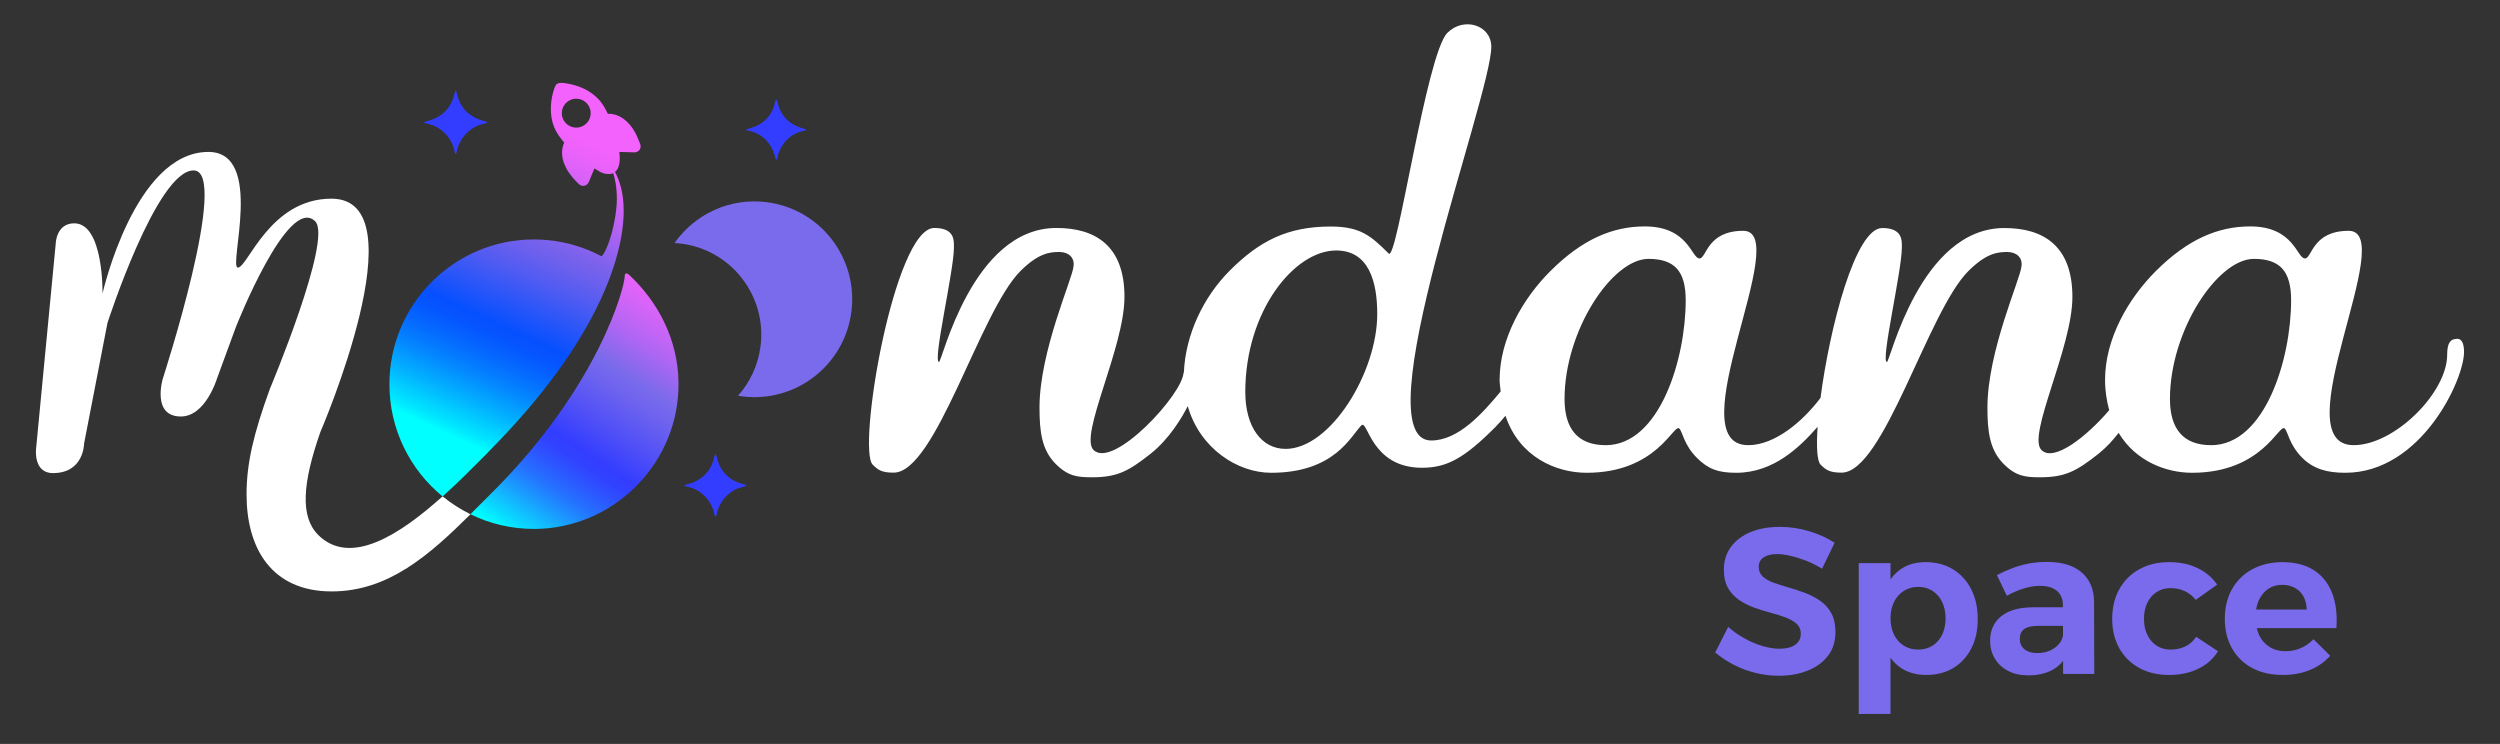 <?xml version="1.0" encoding="UTF-8"?> <svg xmlns="http://www.w3.org/2000/svg" xmlns:xlink="http://www.w3.org/1999/xlink" id="uuid-62405b16-98bd-4c5a-826b-8ab2586ee3af" data-name="Capa 1" viewBox="0 0 727.32 216.43"><rect x="0" y="0" width="727.32" height="216.43" fill="#333333" stroke="none"/><defs><style> .uuid-855004c4-ba7e-426a-a6ce-e6334ec7bd07 { fill: url(#uuid-078cc15a-8770-422b-b4a8-f1d5805decf7); } .uuid-297136d7-2601-4d30-beb8-0abe78bb7b49 { fill: #7a6bec; } .uuid-e3409644-8f0f-4cf9-9ba2-ee572f8821e1 { fill: url(#uuid-d085f231-241b-4708-85a4-4322aa658d9b); } .uuid-480aff47-8178-4c49-95a8-1a671cae465a { fill: #fff; } .uuid-3f8be190-552b-4f73-a774-d1768f90080d { fill: #333dff; } </style><linearGradient id="uuid-078cc15a-8770-422b-b4a8-f1d5805decf7" data-name="Degradado sin nombre 246" x1="151.71" y1="158.51" x2="200.79" y2="85.55" gradientUnits="userSpaceOnUse"><stop offset="0" stop-color="aqua"></stop><stop offset=".06" stop-color="#0bd4ff"></stop><stop offset=".14" stop-color="#199fff"></stop><stop offset=".21" stop-color="#2474ff"></stop><stop offset=".28" stop-color="#2c56ff"></stop><stop offset=".33" stop-color="#3143ff"></stop><stop offset=".37" stop-color="#333dff"></stop><stop offset=".48" stop-color="#5050f6"></stop><stop offset=".6" stop-color="#6e63ef"></stop><stop offset=".66" stop-color="#7a6bec"></stop><stop offset=".67" stop-color="#7f6aec"></stop><stop offset=".78" stop-color="#b166f3"></stop><stop offset=".88" stop-color="#d564f8"></stop><stop offset=".95" stop-color="#eb62fb"></stop><stop offset="1" stop-color="#f462fd"></stop></linearGradient><linearGradient id="uuid-d085f231-241b-4708-85a4-4322aa658d9b" data-name="Degradado sin nombre 247" x1="129.61" y1="126.01" x2="169.42" y2="39.76" gradientUnits="userSpaceOnUse"><stop offset="0" stop-color="aqua"></stop><stop offset=".03" stop-color="#00e7ff"></stop><stop offset=".12" stop-color="#02b2ff"></stop><stop offset=".2" stop-color="#0487ff"></stop><stop offset=".27" stop-color="#0569ff"></stop><stop offset=".33" stop-color="#0556ff"></stop><stop offset=".37" stop-color="#0650ff"></stop><stop offset=".43" stop-color="#2054fa"></stop><stop offset=".54" stop-color="#505bf2"></stop><stop offset=".62" stop-color="#6e60ed"></stop><stop offset=".66" stop-color="#7a62ec"></stop><stop offset=".67" stop-color="#7f62ec"></stop><stop offset=".78" stop-color="#b162f3"></stop><stop offset=".87" stop-color="#d562f8"></stop><stop offset=".95" stop-color="#eb62fb"></stop><stop offset="1" stop-color="#f462fd"></stop></linearGradient></defs><g><path class="uuid-297136d7-2601-4d30-beb8-0abe78bb7b49" d="M530.08,165.46c-1.48-.92-3.01-1.69-4.59-2.31-1.58-.62-3.1-1.1-4.56-1.44-1.46-.34-2.77-.51-3.93-.51-1.6,0-2.89.31-3.87.93-.98.62-1.47,1.55-1.47,2.79,0,1.16.41,2.11,1.23,2.85.82.74,1.89,1.34,3.21,1.8,1.32.46,2.78.92,4.38,1.38,1.6.46,3.19.99,4.77,1.59,1.58.6,3.04,1.37,4.38,2.31,1.34.94,2.4,2.14,3.18,3.6.78,1.46,1.17,3.27,1.17,5.43,0,2.72-.72,5.02-2.16,6.9-1.44,1.88-3.41,3.32-5.91,4.32s-5.29,1.5-8.37,1.5c-2.32,0-4.6-.28-6.84-.84s-4.35-1.35-6.33-2.37c-1.98-1.02-3.77-2.21-5.37-3.57l3.78-7.44c1.44,1.28,3.03,2.4,4.77,3.36s3.49,1.7,5.25,2.22c1.76.52,3.38.78,4.86.78,1.96,0,3.49-.38,4.59-1.14,1.1-.76,1.65-1.84,1.65-3.24,0-1.2-.4-2.16-1.2-2.88s-1.86-1.33-3.18-1.83c-1.32-.5-2.78-.96-4.38-1.38-1.6-.42-3.2-.92-4.8-1.5-1.6-.58-3.06-1.32-4.38-2.22-1.32-.9-2.39-2.05-3.21-3.45-.82-1.4-1.23-3.18-1.23-5.34,0-2.56.68-4.77,2.04-6.63,1.36-1.86,3.26-3.3,5.7-4.32,2.44-1.02,5.28-1.53,8.52-1.53,2.96,0,5.84.43,8.64,1.29,2.8.86,5.24,1.97,7.32,3.33l-3.66,7.56Z"></path><path class="uuid-297136d7-2601-4d30-beb8-0abe78bb7b49" d="M540.76,163.84h9.24v43.86h-9.24v-43.86ZM560.2,163.54c3.04,0,5.69.69,7.95,2.07,2.26,1.38,4.03,3.31,5.31,5.79,1.28,2.48,1.92,5.38,1.92,8.7s-.62,6.08-1.86,8.52c-1.24,2.44-2.98,4.34-5.22,5.7-2.24,1.36-4.88,2.04-7.92,2.04-2.8,0-5.2-.65-7.2-1.95-2-1.3-3.54-3.18-4.62-5.64s-1.62-5.35-1.62-8.67.53-6.4,1.59-8.88c1.06-2.48,2.58-4.38,4.56-5.7,1.98-1.32,4.35-1.98,7.11-1.98ZM558.04,170.74c-1.56,0-2.95.39-4.17,1.17-1.22.78-2.17,1.85-2.85,3.21-.68,1.36-1.02,2.94-1.02,4.74s.34,3.39,1.02,4.77c.68,1.38,1.63,2.45,2.85,3.21,1.22.76,2.61,1.14,4.17,1.14s3-.38,4.2-1.14,2.13-1.83,2.79-3.21.99-2.97.99-4.77-.33-3.33-.99-4.71-1.59-2.46-2.79-3.24c-1.2-.78-2.6-1.17-4.2-1.17Z"></path><path class="uuid-297136d7-2601-4d30-beb8-0abe78bb7b49" d="M592.9,182.08c-1.76,0-3.08.3-3.96.9s-1.32,1.56-1.32,2.88.45,2.29,1.35,3.03,2.13,1.11,3.69,1.11c1.36,0,2.57-.23,3.63-.69,1.06-.46,1.94-1.08,2.64-1.86.7-.78,1.13-1.69,1.29-2.73l1.38,5.16c-.92,2.16-2.36,3.8-4.32,4.92-1.96,1.12-4.36,1.68-7.2,1.68-2.28,0-4.25-.44-5.91-1.32-1.66-.88-2.94-2.08-3.84-3.6-.9-1.52-1.35-3.24-1.35-5.16,0-3,1.06-5.36,3.18-7.08,2.12-1.72,5.16-2.6,9.12-2.64h9.84v5.4h-8.22ZM600.16,176.08c0-1.76-.57-3.14-1.71-4.14-1.14-1-2.81-1.5-5.01-1.5-1.44,0-2.98.25-4.62.75-1.64.5-3.3,1.21-4.98,2.13l-2.88-6c1.6-.84,3.16-1.54,4.68-2.1,1.52-.56,3.08-.99,4.68-1.29s3.34-.45,5.22-.45c4.36,0,7.72,1.02,10.08,3.06,2.36,2.04,3.56,4.86,3.6,8.46l.06,21.06h-9.06l-.06-19.98Z"></path><path class="uuid-297136d7-2601-4d30-beb8-0abe78bb7b49" d="M638.8,174.52c-.84-1.08-1.88-1.92-3.12-2.52-1.24-.6-2.66-.9-4.26-.9-1.48,0-2.8.37-3.96,1.11-1.16.74-2.07,1.78-2.73,3.12-.66,1.34-.99,2.91-.99,4.71s.33,3.32.99,4.68c.66,1.36,1.57,2.41,2.73,3.15,1.16.74,2.48,1.11,3.96,1.11,1.64,0,3.1-.31,4.38-.93,1.28-.62,2.32-1.55,3.12-2.79l6.36,4.2c-1.36,2.2-3.27,3.9-5.73,5.1s-5.31,1.8-8.55,1.8-6.16-.68-8.64-2.04c-2.48-1.36-4.41-3.27-5.79-5.73s-2.07-5.31-2.07-8.55.69-6.16,2.07-8.64c1.38-2.48,3.32-4.41,5.82-5.79,2.5-1.38,5.37-2.07,8.61-2.07s5.88.57,8.28,1.71c2.4,1.14,4.32,2.75,5.76,4.83l-6.24,4.44Z"></path><path class="uuid-297136d7-2601-4d30-beb8-0abe78bb7b49" d="M671.08,177.34c-.04-1.48-.35-2.75-.93-3.81-.58-1.06-1.41-1.89-2.49-2.49-1.08-.6-2.32-.9-3.72-.9-1.56,0-2.92.4-4.08,1.2-1.16.8-2.06,1.9-2.7,3.3-.64,1.4-.96,3.02-.96,4.86,0,2.08.36,3.86,1.08,5.34.72,1.48,1.74,2.62,3.06,3.42,1.32.8,2.84,1.2,4.56,1.2,3.12,0,5.84-1.16,8.16-3.48l4.86,4.8c-1.6,1.8-3.57,3.18-5.91,4.14s-4.97,1.44-7.89,1.44c-3.44,0-6.42-.68-8.94-2.04-2.52-1.36-4.47-3.27-5.85-5.73s-2.07-5.31-2.07-8.55.7-6.21,2.1-8.67,3.35-4.37,5.85-5.73c2.5-1.36,5.39-2.06,8.67-2.1,3.8,0,6.91.79,9.33,2.37,2.42,1.58,4.18,3.8,5.28,6.66,1.1,2.86,1.51,6.25,1.23,10.17h-24.84v-5.4h16.2Z"></path></g><g><path class="uuid-480aff47-8178-4c49-95a8-1a671cae465a" d="M714.91,98.57c-2.06,0-2.96,1.24-2.96,4.64,0,11.02-15.3,26.3-27.21,26.3-20.94,0,13.35-62.36-1.44-62.36-10.64,0-10.64,8.04-12.73,8.04-2.35,0-3.15-9.32-15.9-9.32-9.27,0-18.11,3.63-27.52,13.03-7.91,7.91-14.73,19.58-14.73,31.62,0,3.33.5,6.17,1.21,8.81-6.51,7.62-16.08,15.22-19.72,11.59-4.25-4.25,9.01-29.75,9.01-44.54s-8.35-20.04-19.81-20.04c-24.52,0-33.25,38.97-34.14,38.97-1.93,0,4.33-26.43,4.33-33.25,0-1.96.36-5.72-5.72-5.72-7.82,0-15.27,28.98-17.94,49.41-5.34,7.08-13.41,13.76-21.04,13.76-20.94,0,13.35-62.36-1.44-62.36-10.64,0-10.64,8.04-12.73,8.04-2.35,0-3.15-9.32-15.9-9.32-9.27,0-18.11,3.63-27.52,13.03-7.91,7.91-14.73,19.58-14.73,31.62,0,1.22.21,2.24.31,3.36-5.33,6.44-12.33,14.27-20.22,14.27-20.27,0,17.49-100.01,17.49-114.55,0-6.34-8.02-8.8-12.76-4.07-6.16,6.16-14.65,66.68-17.08,64.24-5.24-5.24-8.32-7.87-16.91-7.87-12.62,0-20.78,4.26-29.33,12.81-7.51,7.51-12.94,18.47-13.37,29.9l-.08-.34c0,6.22-20.48,28.35-26.2,22.63-4.25-4.25,9.01-29.75,9.01-44.54s-8.35-20.04-19.81-20.04c-24.52,0-33.25,38.97-34.14,38.97-1.93,0,4.33-26.43,4.33-33.25,0-1.96.36-5.72-5.72-5.72-11.63,0-22.51,64.25-17.91,68.86,1.59,1.59,2.69,2.32,6.1,2.32,12.26,0,25.06-46.82,36.87-58.63,5.37-5.37,8.73-5.56,11.36-5.56s4.48,1.62,4.1,4.15c-.24,3.56-9.91,24.68-9.9,41.14,0,6.98.66,12.31,4.73,16.38,3.61,3.61,6.35,3.87,10.58,3.87,7.32,0,10.59-1.78,16.99-6.82,5.69-4.53,9.34-10.92,10.83-13.89,3.48,12.28,14.44,19.4,24.25,19.4,18.53,0,23.17-10.7,26.27-13.8,1.85-1.85,2.73,12.34,17.62,12.34,7.25,0,12.28-2.77,21.21-11.7.97-.97,2.03-2.17,3.09-3.43,4,12.02,14.72,16.59,23.62,16.59,20.54,0,25.33-14.49,26.95-12.87.95.95,1.33,4.74,5.08,8.49,3.29,3.29,6.15,4.38,11.47,4.38,10.89,0,18.55-7.51,23.68-13.38-.38,5.76-.17,9.97.88,11.02,1.59,1.59,2.69,2.32,6.1,2.32,12.26,0,25.06-46.82,36.87-58.63,5.37-5.37,8.73-5.56,11.36-5.56s4.49,1.62,4.1,4.15c-.24,3.56-9.91,24.68-9.9,41.14,0,6.98.66,12.31,4.73,16.38,3.61,3.61,6.35,3.87,10.58,3.87,7.32,0,10.59-1.78,16.98-6.82,2.31-1.84,4.25-3.99,5.88-6.1,4.99,8.29,13.82,11.61,21.37,11.61,20.54,0,25.33-14.49,26.95-12.87.95.95,1.33,4.74,5.08,8.49,3.29,3.29,7.26,4.38,12.54,4.38,22.02,0,34.55-26.99,34.55-35.14,0-2.58-.72-3.84-1.96-3.84ZM373.97,130.59c-6.98,0-11.68-6.47-11.68-16.54,0-23.49,14.23-41.18,26.43-41.18,9.55,0,11.96,9.1,11.96,18.5,0,16.91-13.56,39.23-26.71,39.23ZM467.13,129.51c-8.19,0-11.96-4.85-11.96-13.44,0-19.87,13.84-40.76,24.43-40.76,3.81,0,6.57.95,8.27,2.86,1.7,1.9,2.55,4.88,2.55,9.17,0,17.05-7.58,42.18-23.3,42.18ZM643.26,129.51c-8.19,0-11.96-4.85-11.96-13.44,0-19.87,13.84-40.76,24.43-40.76,3.81,0,6.57.95,8.27,2.86,1.7,1.9,2.55,4.88,2.55,9.17,0,17.05-7.58,42.18-23.3,42.18Z"></path><path class="uuid-480aff47-8178-4c49-95a8-1a671cae465a" d="M92.54,155.57c-5.27-5.27-4.53-15.04.66-29.87,0,0,29.35-67.9,3.22-67.9-17.99,0-24.34,20.05-27.21,20.05s7.88-33.65-8.59-33.65c-21.48,0-30.79,41.17-30.79,41.17,0,0,.36-20.4-8.23-20.4-5.19,0-5.37,5.73-5.37,5.73l-5.73,59.78s-.91,7.16,4.9,7.16c9.06,0,9.06-8.59,9.06-8.59l6.8-35.08s14.32-44.39,25.06-44.39-8.95,60.56-8.95,60.56c0,0-3.35,11.03,5.24,11.03,7.21,0,10.51-11.03,10.51-11.03l5.53-15.06s15.17-38.57,23.05-30.69c5.14,5.14-13.18,48.73-13.18,48.73-4.8,13.2-6.79,21.75-6.79,30.74,0,15.71,7.3,28.2,24.77,28.2,16.53,0,28.49-10.66,40.38-22.45-2.91-1.43-5.64-3.18-8.12-5.21-12.23,10.98-26.79,20.63-36.24,11.18Z"></path><path class="uuid-3f8be190-552b-4f73-a774-d1768f90080d" d="M208.63,133.44c-.12-.39-.23-1.12-.38-1.29h-.01c-.24.31-.33,1.23-.51,1.72-2.49,8.37-11.86,6.75-7.28,7.77,3.9.92,6.85,4.21,7.59,8.12.18.72.25.68.42,0,.72-3.75,3.44-6.96,7.16-8,5.47-1.31-4.6.79-6.98-8.31Z"></path><path class="uuid-3f8be190-552b-4f73-a774-d1768f90080d" d="M124.66,36.01c3.97.93,6.97,4.29,7.72,8.26.18.73.25.69.43,0,.73-3.82,3.5-7.08,7.29-8.14,5.57-1.33-4.68.8-7.1-8.45-.12-.39-.23-1.14-.39-1.32h-.01c-.24.32-.34,1.26-.52,1.75-2.53,8.52-12.07,6.86-7.41,7.9Z"></path><path class="uuid-3f8be190-552b-4f73-a774-d1768f90080d" d="M218.41,38.1c3.77.89,6.62,4.07,7.33,7.85.18.7.24.65.41,0,.69-3.63,3.33-6.73,6.92-7.73,5.29-1.26-4.45.76-6.75-8.03-.11-.38-.22-1.08-.37-1.25h-.01c-.23.3-.32,1.19-.5,1.66-2.4,8.09-11.46,6.52-7.04,7.51Z"></path></g><g><g><path class="uuid-297136d7-2601-4d30-beb8-0abe78bb7b49" d="M223.08,58.82c-10.81-1.38-20.98,3.53-26.84,11.88.64.04,1.28.09,1.93.17,14.61,1.86,24.95,15.23,23.09,29.86-.71,5.56-3.08,10.51-6.54,14.4.4.07.8.13,1.2.18,15.57,1.98,29.8-9.06,31.78-24.66,1.98-15.6-9.04-29.85-24.62-31.83Z"></path><path class="uuid-855004c4-ba7e-426a-a6ce-e6334ec7bd07" d="M182.27,79.55c-.34,0-.51.23-.51.69,0,3.36-7.58,31.99-38.32,62.78-3.7,3.71-5.75,5.76-6.58,6.58,5.63,2.77,11.97,4.31,18.68,4.28,22.32-.1,40.93-18.05,41.83-40.39.51-12.7-4.81-24.01-13.04-32.26-1.51-1.51-1.71-1.68-2.06-1.68Z"></path><path class="uuid-e3409644-8f0f-4cf9-9ba2-ee572f8821e1" d="M141.86,131.69c31.94-32,39.59-57.13,39.59-70.35,0-5.48-1.35-9.17-2.53-11.32,2.03-1.56,1.23-5.81,1.23-5.82l.77.02c1.18.04,2.37.07,3.55.1,1.03.03,1.83-.64,1.9-1.59.02-.29-.02-.6-.14-.9-.28-.73-.55-1.39-.83-2.02-.79-1.78-1.75-3.19-2.91-4.32-1.74-1.66-3.59-2.45-5.65-2.39-.11-.21-.22-.43-.33-.64-.18-.36-.37-.72-.56-1.07-.87-1.6-2.09-2.99-3.62-4.11-1.91-1.41-4.16-2.37-6.7-2.86l-.13-.03c-.9-.18-1.83-.36-2.84-.24-.14.02-.27.07-.39.14-.05.03-.26.17-.32.21-.14.09-.24.22-.31.37-.03.08-.07.15-.11.23-.09.18-.19.38-.26.61-.52,1.52-.85,3.06-.96,4.57-.04.49-.06.98-.05,1.47.02,2.94.75,5.43,2.24,7.6.44.65.93,1.25,1.41,1.84l.23.29c-.28.57-.46,1.22-.56,1.96-.02.12-.03.25-.04.37-.13,1.67.25,3.33,1.17,5.08,1.01,1.92,2.47,3.47,3.62,4.6.48.47,1.08.67,1.66.56.58-.12,1.07-.54,1.34-1.17l1.59-3.86c.64.19,2.05,1.78,4.48,1.6.38-.03.7-.12.99-.25.54,1.6,1.07,4,1.07,7.47,0,5.99-2.42,14.7-4.44,16.73-4.87-2.59-10.29-4.26-16.05-4.75-1.19-.1-2.4-.16-3.62-.16-23.23,0-42.06,18.86-42.06,42.13,0,13.16,6.03,24.91,15.47,32.64,4.9-4.41,7.86-7.45,13.11-12.7ZM167.95,37.12c-2.31.17-4.33-1.57-4.5-3.89s1.57-4.33,3.89-4.5,4.33,1.57,4.5,3.89c.17,2.32-1.57,4.33-3.89,4.5Z"></path></g><path class="uuid-3f8be190-552b-4f73-a774-d1768f90080d" d="M208.47,133.44c-.12-.39-.23-1.12-.38-1.29h-.01c-.24.31-.33,1.23-.51,1.72-2.48,8.37-11.84,6.75-7.27,7.77,3.89.92,6.84,4.21,7.57,8.12.18.72.25.68.42,0,.72-3.75,3.44-6.96,7.15-8,5.47-1.31-4.59.79-6.97-8.31Z"></path><path class="uuid-3f8be190-552b-4f73-a774-d1768f90080d" d="M124.64,36.01c3.96.93,6.96,4.29,7.71,8.26.18.73.25.69.43,0,.73-3.82,3.5-7.08,7.27-8.14,5.56-1.33-4.67.8-7.09-8.45-.12-.39-.23-1.14-.39-1.32h-.01c-.24.32-.34,1.26-.52,1.75-2.53,8.52-12.04,6.86-7.4,7.9Z"></path><path class="uuid-3f8be190-552b-4f73-a774-d1768f90080d" d="M218.23,38.1c3.76.89,6.61,4.07,7.32,7.85.17.7.24.65.41,0,.69-3.63,3.32-6.73,6.91-7.73,5.28-1.26-4.44.76-6.73-8.03-.11-.38-.22-1.08-.37-1.25h-.01c-.23.3-.32,1.19-.49,1.66-2.4,8.09-11.45,6.52-7.03,7.51Z"></path></g></svg> 